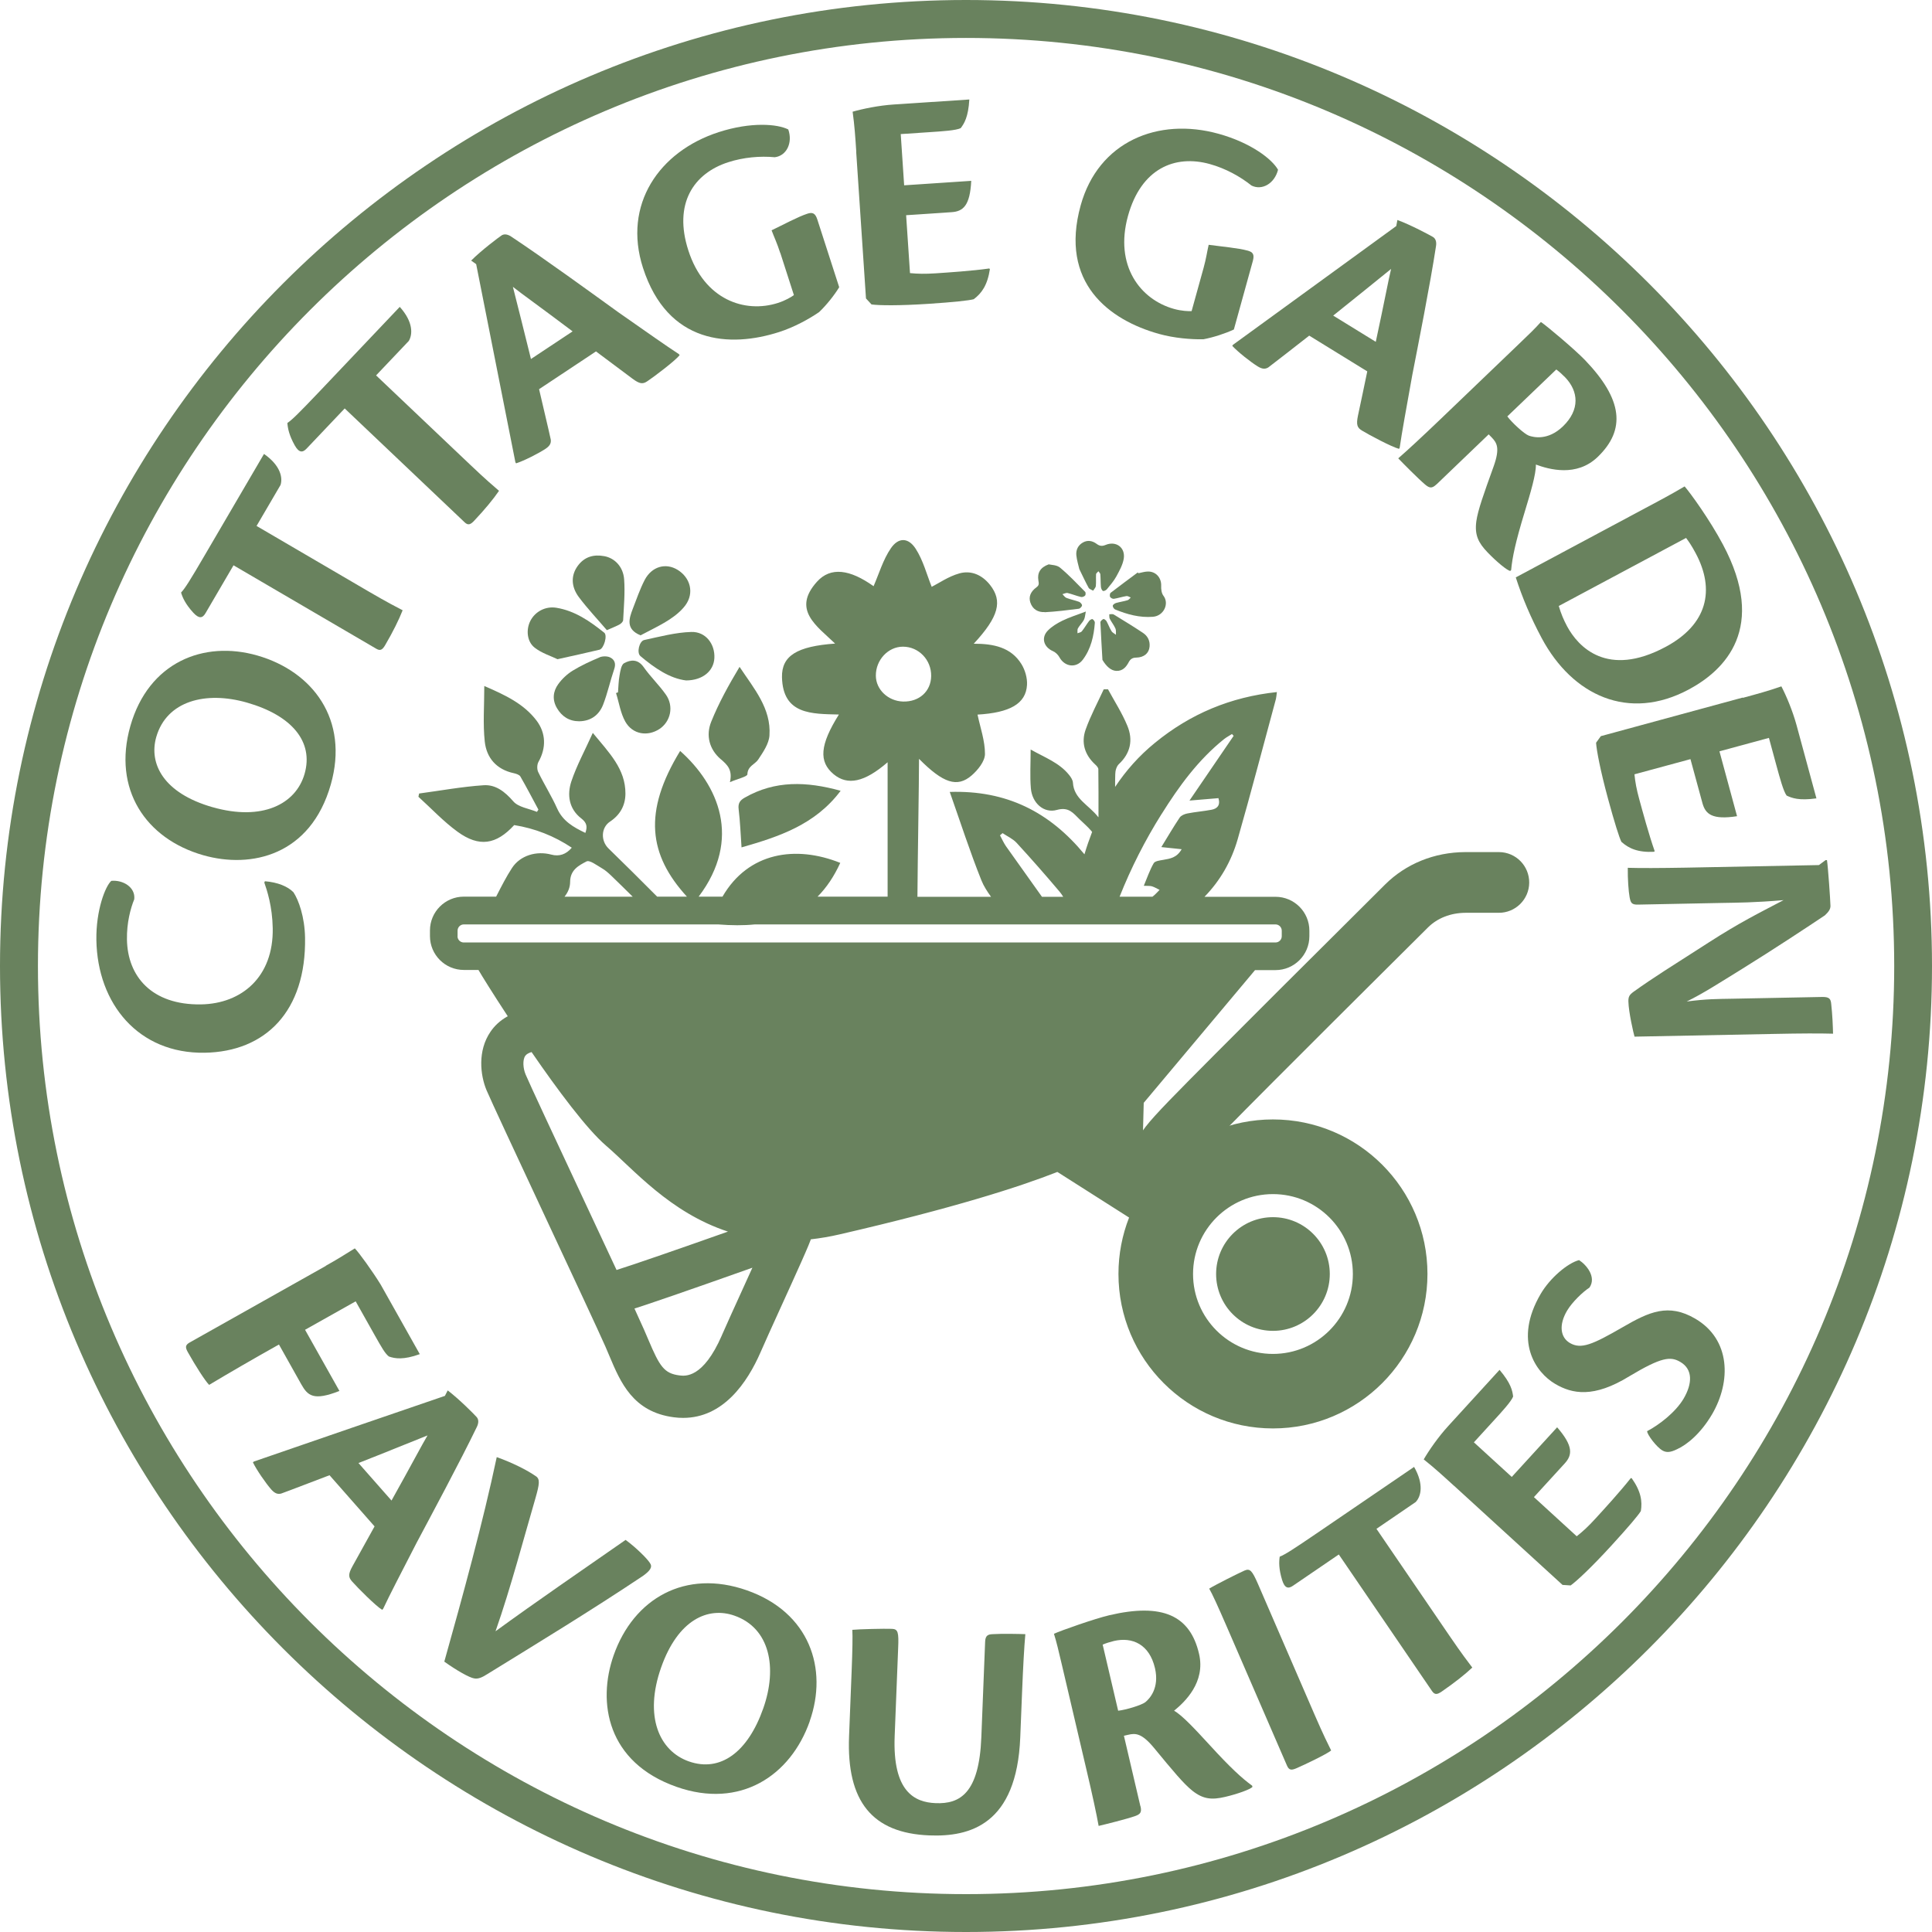 <?xml version="1.0" encoding="UTF-8"?>
<svg id="Layer_2" data-name="Layer 2" xmlns="http://www.w3.org/2000/svg" viewBox="0 0 254.6 254.6">
  <defs>
    <style>
      .cls-1 {
        fill: #69825e;
        stroke-width: 0px;
      }
    </style>
  </defs>
  <g id="Partial_Shade" data-name="Partial Shade">
    <g>
      <g>
        <g>
          <path class="cls-1" d="M146.47,83.16c-.26-.41-.42-.89-.66-1.31-.08-.13-.32-.31-.41-.27-.16.07-.39.28-.39.42.07,1.66.18,3.31.27,4.96.51.86,1.14,1.43,1.84,1.45.83.03,1.29-.51,1.63-1.16.22-.41.51-.59.99-.59,1.02-.02,1.67-.58,1.75-1.43.08-.78-.25-1.42-.87-1.83-1.26-.84-2.56-1.63-3.85-2.42-.15-.09-.39-.03-.59-.03.02.2-.02.43.07.6.22.43.54.82.74,1.27.11.24.05.55.07.83-.2-.16-.47-.28-.6-.49Z"/>
          <path class="cls-1" d="M137.66,80.68c1.51-.08,3.01-.27,4.51-.46.16-.02.41-.28.42-.44.01-.15-.21-.4-.38-.47-.55-.2-1.13-.31-1.68-.52-.2-.08-.35-.32-.52-.49.23-.06.48-.2.69-.15.59.14,1.16.38,1.76.52.16.04.42-.06.54-.19.08-.09.09-.4,0-.49-1.08-1.09-2.13-2.21-3.31-3.19-.43-.36-1.16-.35-1.49-.43-1.13.41-1.52,1.14-1.36,2.13.05.34.14.61-.24.88-.82.6-1.06,1.29-.82,2.02.3.9,1.01,1.3,1.87,1.26Z"/>
          <path class="cls-1" d="M146.3,78.67c.08.14.34.27.5.24.55-.09,1.09-.27,1.65-.36.17-.03.37.12.56.19-.14.13-.26.32-.43.36-.49.15-1.01.22-1.5.36-.18.05-.42.22-.44.36-.02.15.15.42.3.49,1.6.66,3.25,1.11,5,.97,1.43-.12,2.17-1.74,1.38-2.77-.25-.32-.32-.86-.3-1.29.05-1.1-.73-1.97-1.84-1.9-.39.02-.76.14-1.15.22-.03-.03-.07-.07-.1-.1-1.19.89-2.39,1.77-3.57,2.68-.11.08-.14.41-.07.55Z"/>
          <path class="cls-1" d="M142.84,81.67c.15-.27.15-.62.25-1.08-1.19.45-2.17.76-3.08,1.2-.69.34-1.39.76-1.92,1.3-.93.95-.55,2.19.67,2.72.34.15.67.47.85.8.69,1.27,2.21,1.48,3.08.33,1.08-1.43,1.46-3.13,1.59-4.88.01-.16-.16-.39-.31-.47-.08-.05-.34.11-.44.23-.34.45-.62.94-.97,1.38-.11.14-.37.17-.57.25.02-.22-.04-.48.06-.65.23-.4.58-.73.8-1.13Z"/>
          <path class="cls-1" d="M142.23,74.99c.48.98.83,1.74,1.23,2.47.1.18.4.26.6.38.12-.21.33-.4.35-.62.05-.51,0-1.03.03-1.54,0-.14.2-.26.31-.4.09.13.23.25.25.38.05.56.03,1.12.08,1.68.02.19.12.45.26.53.11.06.41-.08.52-.21.45-.55.92-1.09,1.26-1.71.4-.74.84-1.52.97-2.33.23-1.47-1.02-2.38-2.39-1.81-.48.2-.8.15-1.2-.15-.55-.4-1.17-.52-1.79-.17-.64.36-.93.97-.87,1.67.07.69.29,1.37.39,1.82Z"/>
          <path class="cls-1" d="M94.99,100.05c.86.74,1.57,1.4,1.2,3.02,1.05-.45,2.29-.72,2.3-1.03.04-1.11,1-1.3,1.43-1.95.64-.97,1.41-2.08,1.48-3.17.24-3.57-2.04-6.17-3.94-9.04-1.43,2.39-2.74,4.75-3.74,7.24-.72,1.8-.25,3.63,1.26,4.93Z"/>
          <path class="cls-1" d="M97.34,106.65c.2,1.65.26,3.33.38,5.02,4.88-1.4,9.69-2.96,13.06-7.46-4.48-1.24-8.64-1.39-12.65.91-.63.36-.89.75-.79,1.53Z"/>
          <path class="cls-1" d="M70.47,85.36c.93.72,2.13,1.09,3,1.51,2.11-.47,3.83-.84,5.53-1.25.58-.14,1.08-1.88.63-2.24-1.89-1.51-3.86-2.89-6.32-3.29-1.45-.23-2.8.52-3.42,1.73-.58,1.14-.47,2.72.57,3.53Z"/>
          <path class="cls-1" d="M79.98,83.04c.76-.34,1.24-.51,1.68-.76.2-.11.45-.36.46-.56.09-1.79.26-3.59.13-5.37-.12-1.67-1.25-2.81-2.62-3.06-1.41-.26-2.62.08-3.5,1.29-.88,1.21-.91,2.69.16,4.12,1.14,1.52,2.46,2.91,3.68,4.34Z"/>
          <path class="cls-1" d="M82.25,87.39c-.38.21-.5,1.02-.6,1.58-.14.74-.15,1.51-.21,2.27-.09.03-.17.06-.26.09.4,1.27.59,2.65,1.23,3.78.96,1.68,2.93,1.98,4.49.96,1.48-.98,1.93-3,.85-4.53-.89-1.27-2.04-2.36-2.93-3.63-.75-1.06-1.69-1-2.56-.52Z"/>
          <path class="cls-1" d="M84.38,86.45c1.88,1.58,3.87,2.96,6.04,3.22,2.21-.02,3.63-1.26,3.72-2.94.1-1.84-1.13-3.51-3.04-3.45-2.08.06-4.15.62-6.2,1.06-.66.14-1.02,1.69-.51,2.11Z"/>
          <path class="cls-1" d="M84.4,83.73c1.21-.65,2.52-1.25,3.73-2.03.82-.53,1.64-1.18,2.21-1.96,1.16-1.61.65-3.6-1.05-4.65-1.57-.96-3.41-.44-4.34,1.35-.62,1.2-1.06,2.5-1.55,3.76-.52,1.35-.96,2.71,1,3.52Z"/>
          <path class="cls-1" d="M79.01,86.63c-1.21.51-2.42,1.06-3.54,1.75-.73.45-1.4,1.08-1.9,1.77-.7.96-.81,2.08-.18,3.16.65,1.11,1.62,1.74,2.94,1.74,1.54-.02,2.62-.83,3.15-2.19.59-1.52.93-3.13,1.46-4.68.26-.75.04-1.28-.57-1.56-.38-.17-.97-.16-1.36,0Z"/>
          <circle class="cls-1" cx="167.75" cy="167.89" r="7.49"/>
          <path class="cls-1" d="M150.73,145.32l14.66-17.48h2.7c2.46,0,4.46-2,4.46-4.46v-.74c0-2.46-2-4.46-4.46-4.46h-9.36c2.08-2.14,3.54-4.69,4.37-7.58,1.76-6.14,3.37-12.32,5.04-18.48.06-.24.07-.49.13-.92-6.11.65-11.4,2.87-16.07,6.69-2.1,1.71-3.82,3.66-5.25,5.81,0-.56,0-1.13.02-1.69,0-.45.17-1.03.48-1.32,1.54-1.44,1.88-3.19,1.12-5.03-.69-1.68-1.69-3.23-2.56-4.83-.19,0-.37,0-.56.01-.81,1.76-1.73,3.47-2.38,5.29-.61,1.71-.15,3.31,1.23,4.59.19.17.43.42.44.63.03,1.99.02,3.98.02,6.3,0,.01-.01.03-.02.04-1.28-1.65-3.22-2.39-3.35-4.56-.02-.35-.28-.74-.52-1.03-1.29-1.6-3.18-2.27-5.05-3.33,0,1.87-.11,3.51.03,5.13.16,1.9,1.69,3.32,3.43,2.83,1.58-.44,2.16.44,2.99,1.24.5.49,1.05.95,1.5,1.48.05.06.1.12.15.18-.37.96-.71,1.94-1.01,2.95-4.59-5.57-10.25-8.46-17.75-8.22,1.41,4,2.66,7.88,4.17,11.65.31.77.77,1.48,1.27,2.17h-9.7c.03-4.92.21-14.98.21-18.18,3.17,3.2,5.03,3.83,6.93,2.19.82-.71,1.75-1.86,1.76-2.82.01-1.74-.62-3.49-.98-5.2,4.23-.25,6.38-1.41,6.52-3.92.05-.9-.25-1.95-.73-2.73-1.37-2.22-3.68-2.7-6.29-2.69,3.31-3.57,3.83-5.62,2.14-7.76-1.05-1.32-2.49-1.94-4.03-1.51-1.44.4-2.73,1.31-3.65,1.77-.65-1.6-1.12-3.49-2.12-5.03-.97-1.49-2.27-1.5-3.26-.05-1.03,1.5-1.56,3.35-2.28,5-3.11-2.22-5.66-2.59-7.46-.59-3.33,3.7-.03,5.82,2.39,8.15-5,.36-7.06,1.59-7,4.44.12,4.94,3.94,4.82,7.5,4.91-2.51,4-2.68,6.21-.69,7.87,1.84,1.52,4.06,1.06,7.11-1.58v17.71h-9.23c1.18-1.19,2.17-2.66,2.99-4.45-5.86-2.35-12.12-1.42-15.52,4.45h-3.14c5.74-7.62,2.58-14.73-2.44-19.2-4.92,8.06-4.14,13.69.89,19.2h-3.92c-2.13-2.14-4.26-4.26-6.42-6.36-1.04-1.02-.97-2.75.21-3.53,1.31-.87,2.02-2.1,2.03-3.68.01-3.26-2.13-5.37-4.3-8.01-1.05,2.33-2.12,4.29-2.82,6.37-.6,1.79-.33,3.65,1.31,4.91.72.56.82,1.08.53,1.9-1.58-.75-2.97-1.55-3.72-3.22-.74-1.65-1.71-3.18-2.5-4.81-.17-.36-.16-.98.04-1.33,1.04-1.84.99-3.8-.26-5.45-1.68-2.2-4.06-3.33-6.88-4.55,0,2.62-.19,4.99.06,7.31.23,2.16,1.54,3.69,3.82,4.18.31.07.73.2.87.43.83,1.43,1.59,2.91,2.38,4.37-.06.1-.13.2-.19.3-1.06-.44-2.45-.61-3.12-1.39-1.11-1.28-2.33-2.23-3.92-2.12-2.84.19-5.66.71-8.49,1.09-.03.14-.06.29-.09.43,1.71,1.55,3.3,3.26,5.16,4.61,2.85,2.07,5.09,1.7,7.46-.88,2.74.44,5.26,1.43,7.59,2.98q-1.13,1.33-2.7.91c-1.93-.52-4.08.09-5.17,1.75-.76,1.16-1.39,2.41-2.1,3.79h-4.26c-2.46,0-4.46,2-4.46,4.46v.74c0,2.46,2,4.46,4.46,4.46h1.93c.44.76,1.91,3.13,3.86,6.1-1.07.59-1.8,1.34-2.27,2.04-1.72,2.5-1.36,5.72-.52,7.72.5,1.19,4.01,8.71,7.72,16.66,3.5,7.49,7.12,15.24,7.94,17.11.19.43.37.86.54,1.27,1.45,3.44,3.09,7.35,8.48,8.05.42.06.84.08,1.23.08,5.27,0,8.44-4.62,10.2-8.66.55-1.27,1.55-3.47,2.61-5.8.98-2.15,1.99-4.37,2.75-6.08.42-.94.72-1.64.93-2.14.13-.31.22-.55.29-.73.01-.04.02-.08.04-.12,1.23-.14,2.5-.35,3.83-.66,14.94-3.45,23.66-6.25,28.66-8.22l9.45,6.01c-.9,2.3-1.4,4.8-1.4,7.43,0,11.24,9.12,20.36,20.36,20.36s20.36-9.12,20.36-20.36-9.12-20.36-20.36-20.36c-5.56,0-10.6,2.23-14.28,5.85l-2.91-1.85.16-6.21ZM115.42,89.05c-.02-2.07,1.61-3.83,3.57-3.83,2.08,0,3.75,1.74,3.72,3.87-.03,2.02-1.58,3.42-3.71,3.36-1.97-.06-3.57-1.58-3.58-3.4ZM153.08,107.27c2.29-3.66,4.82-7.14,8.24-9.88.32-.25.69-.44,1.03-.66.07.08.14.16.22.24-1.9,2.78-3.79,5.56-5.82,8.53,1.47-.12,2.64-.22,3.82-.32.28.98-.19,1.39-.92,1.53-1.06.2-2.13.28-3.19.49-.36.07-.81.26-1,.54-.84,1.25-1.59,2.55-2.42,3.89.96.1,1.73.18,2.68.28-.66,1.15-1.54,1.24-2.41,1.4-.45.08-1.1.15-1.27.44-.53.91-.86,1.92-1.31,2.98.5.03.81-.01,1.08.07.35.11.67.31,1,.47-.31.31-.59.64-.94.9h-4.33c1.51-3.8,3.36-7.44,5.54-10.91ZM132.57,111.52c-.31-.45-.53-.96-.79-1.44.11-.1.23-.19.34-.29.62.42,1.35.74,1.85,1.28,1.93,2.1,3.81,4.24,5.65,6.42.18.21.34.45.49.69h-2.8c-1.58-2.22-3.17-4.44-4.74-6.66ZM75.13,116.24c0-1.61,1.15-2.19,2.16-2.72.41-.22,1.37.52,2.03.9.44.25.84.61,1.21.96.94.9,1.87,1.82,2.85,2.79h-8.99c.47-.58.74-1.25.74-1.94ZM60.3,123.38v-.74c0-.45.37-.82.82-.82h26.67c.16.01.32.01.48,0h6.37c1.76.14,3.36.15,4.82,0h68.63c.45,0,.82.37.82.82v.74c0,.45-.37.82-.82.82H61.11c-.45,0-.82-.37-.82-.82ZM69.25,141.55c-.31-.74-.41-1.87-.03-2.41.15-.22.44-.38.83-.5,3.4,4.95,7.27,10.15,9.82,12.34,3.57,3.06,8.39,8.81,16.06,11.32-6.35,2.25-12.16,4.26-14.68,5.06-1.32-2.84-2.86-6.12-4.37-9.35-3.53-7.55-7.18-15.36-7.63-16.45ZM95.13,175.97c-2.48,5.69-4.84,5.38-5.61,5.28-2-.26-2.59-1.18-4.07-4.68-.19-.44-.38-.89-.58-1.35-.23-.53-.67-1.5-1.26-2.78.46-.15.98-.32,1.56-.51,2-.67,4.76-1.62,8.2-2.83,2-.7,4.01-1.41,5.78-2.04-.48,1.06-.96,2.12-1.38,3.04-1.07,2.35-2.08,4.57-2.65,5.88ZM167.75,157.36c5.82,0,10.53,4.72,10.53,10.53s-4.72,10.53-10.53,10.53-10.53-4.72-10.53-10.53,4.72-10.53,10.53-10.53Z"/>
        </g>
        <path class="cls-1" d="M153.99,155.1c-.88,0-1.79-.29-2.61-.96-.68-.56-1.11-1.37-1.31-2.23-.55-2.33-.41-2.47,10.12-13.06,5.21-5.24,11.68-11.68,16.89-16.86,2.09-2.08,3.96-3.94,5.44-5.42,2.75-2.74,6.5-4.26,10.56-4.28,1.26,0,2.93,0,4.46,0,2.22.01,4,1.82,3.98,4.04h0c-.02,2.2-1.82,3.97-4.02,3.96-1.5,0-3.15-.01-4.38,0-1.95.01-3.71.7-4.95,1.94-1.48,1.48-3.36,3.34-5.45,5.42-8.16,8.12-23.16,23.04-25.31,25.52-.73,1.2-2.03,1.92-3.42,1.92Z"/>
      </g>
      <g>
        <path class="cls-1" d="M42.94,166.8c1.43-.8,2.36-1.38,3.82-2.29.57.59,2.31,2.99,3.41,4.78l5.15,9.16c-2.16.78-3.28.59-4.07.31-.51-.39-.94-1.16-1.89-2.84l-2.49-4.43-6.67,3.75,4.53,8.06c-3.43,1.35-4.18.62-5.03-.88l-2.94-5.24c-3.44,1.93-6.53,3.72-9.2,5.32-.53-.52-1.84-2.58-2.8-4.3-.35-.62-.38-.94.24-1.29l17.94-10.09Z"/>
        <path class="cls-1" d="M43.44,194.4c-2.01.76-5.1,1.96-6.38,2.42-.45.12-.83,0-1.31-.53-.72-.82-1.95-2.6-2.42-3.58l.13-.11c5.23-1.81,21-7.23,25.17-8.65l.37-.72c1.5,1.14,3.52,3.17,3.82,3.52.22.25.31.67.04,1.25-2.2,4.56-6.19,11.98-7.98,15.35-2.21,4.29-3.5,6.77-4.4,8.68l-.13.11c-.86-.53-3.24-2.92-3.96-3.74-.47-.54-.54-.93.07-2.02,1.08-1.96,1.88-3.39,2.9-5.23l-5.94-6.75ZM51.59,197.75c2.59-4.63,4.05-7.42,4.75-8.59-2.44.97-5.65,2.29-9.1,3.64l4.36,4.95Z"/>
        <path class="cls-1" d="M70.63,194.54c.55.39.47,1.01-.07,2.9-1.39,4.74-3.27,11.88-5.26,17.53,5.32-3.88,11.44-8.07,17.14-12.04,1.33.96,2.84,2.46,3.2,3.03.39.54.05,1.02-.92,1.72-6.86,4.58-13.76,8.78-20.46,12.91-.76.49-1.27.69-1.77.59-.61-.08-2.34-1.06-3.94-2.21,2.38-8.48,5.08-18.29,6.91-26.95,1.98.7,4.04,1.72,5.17,2.53Z"/>
        <path class="cls-1" d="M106.71,226.83c-2.52,7.17-9.16,11.6-17.56,8.64-9.15-3.22-10.47-11.12-8.28-17.34,2.62-7.45,9.41-11.42,17.57-8.55,8.24,2.9,10.71,10.31,8.26,17.25ZM87.12,219.75c-2.26,6.42-.26,10.99,3.66,12.37,4.16,1.46,7.78-1.22,9.81-7.01,1.88-5.35.87-10.56-3.81-12.2-3.45-1.21-7.43.5-9.66,6.84Z"/>
        <path class="cls-1" d="M117.9,228.79c-.29,7.34,2.64,8.72,5.4,8.83,3.19.13,5.73-1.28,6.02-8.67l.5-12.59c.03-.84.38-.99,1.01-1.01,1.26-.08,3.45-.03,4.29,0-.15,1.68-.29,4.15-.43,7.63l-.24,5.96c-.46,11.54-6.66,13.14-11.99,12.93-7.47-.3-10.92-4.43-10.57-13.07l.34-8.6c.11-2.81.14-4.53.09-5.42.84-.09,4.25-.17,5.22-.13.8.03.91.46.82,2.51l-.46,11.62Z"/>
        <path class="cls-1" d="M150.3,238.04c.19.82-.06,1.05-.73,1.29-1.16.4-3.85,1.07-4.79,1.29-.3-1.66-.82-4.08-1.63-7.51l-3.21-13.7c-.47-2-.7-2.99-1.05-4.11.93-.43,5.4-2,7.28-2.44,6.99-1.64,10.66,0,11.84,5.08.88,3.76-1.88,6.35-3.29,7.5,1.09.61,2.82,2.49,4.68,4.51,2.73,2.99,4.26,4.39,5.61,5.37l.04.16c-.27.32-1.98.94-3.62,1.32-1.72.4-2.86.32-4.29-.81-1.17-.93-2.55-2.6-5.08-5.67-1.62-1.95-2.44-1.93-3.38-1.71l-.57.13,2.17,9.28ZM147.35,225.44c.97-.1,3.11-.73,3.61-1.15.51-.42,1.86-1.82,1.24-4.47-.73-3.11-2.95-4.14-5.41-3.57-.49.12-1.05.29-1.48.48l2.04,8.71Z"/>
        <path class="cls-1" d="M161.59,214.19c-1.12-2.58-1.84-4.15-2.24-4.84.72-.45,3.76-1.99,4.65-2.38.73-.32,1.01.02,1.77,1.75l7.48,17.27c1.17,2.7,1.8,3.94,2.17,4.69-.57.48-3.57,1.91-4.57,2.34-.66.28-.98.29-1.26-.37l-8-18.46Z"/>
        <path class="cls-1" d="M176.43,204.85l-6.04,4.12c-.62.43-1.09.34-1.43-.75-.45-1.47-.42-2.41-.32-3.08.72-.29,1.71-.92,5.04-3.19l12.67-8.64c1.34,2.34.89,3.92.21,4.63l-5.17,3.53,9.64,14.12c1.63,2.39,2.48,3.49,2.99,4.16-.96.91-2.38,2.03-4.04,3.17-.56.38-.9.46-1.26-.06l-12.29-18.01Z"/>
        <path class="cls-1" d="M191.61,195.8c-1.49-1.36-2.54-2.32-3.99-3.48.69-1.19,1.92-2.97,3.25-4.42l6.74-7.38c1.51,1.78,1.7,2.75,1.79,3.52-.27.67-1.4,1.91-2.65,3.27l-2.52,2.76,4.99,4.56,5.98-6.54c2.16,2.49,2.01,3.66.99,4.77l-4.05,4.43,5.64,5.16c.8-.63,1.52-1.29,2.45-2.31,1.11-1.21,3.29-3.59,4.67-5.35h.12c1.24,1.75,1.42,3.05,1.21,4.34-.33.55-1.63,2.09-3.9,4.57-2.58,2.82-4.52,4.63-5.35,5.23l-1.07-.07-14.29-13.06Z"/>
        <path class="cls-1" d="M208.08,166.05c.99.63,2.33,2.25,1.38,3.63-.87.56-2.29,1.92-2.95,3.04-1.11,1.88-.89,3.52.37,4.26,1.49.87,3,.2,6.97-2.09,3.47-2.01,6.01-3.19,9.56-1.11,4.67,2.74,4.73,8.28,2.21,12.59-1.51,2.57-3.34,4.03-4.6,4.6-.9.45-1.44.47-1.95.17-.8-.47-2.02-2.11-2.01-2.54,1.62-.85,3.76-2.51,4.81-4.29,1.15-1.96,1.24-3.85-.43-4.83-1.3-.77-2.5-.64-6.7,1.87-4.73,2.92-7.56,2.34-9.8,1.02-2.57-1.51-5.53-5.68-1.9-11.87,1.23-2.1,3.55-4.05,5.04-4.44Z"/>
      </g>
      <g>
        <path class="cls-1" d="M34.91,116.13c1.68.14,2.99.67,3.76,1.45.69,1.04,1.48,3.25,1.53,5.98.16,9.7-5.21,15.04-13.23,15.17-8.73.14-14.13-6.45-14.27-14.85-.06-3.95,1.19-7.12,1.97-7.8,1.51-.15,3.21.83,3.02,2.43-.48,1.18-1,3.08-.96,5.31.08,4.83,3.25,8.64,9.76,8.54,5.38-.09,9.56-3.64,9.45-10.03-.05-2.9-.75-4.99-1.11-6.03l.08-.17Z"/>
        <path class="cls-1" d="M33.9,86.38c7.31,2.09,12.13,8.45,9.69,17.01-2.66,9.33-10.47,11.12-16.81,9.31-7.59-2.17-11.97-8.71-9.6-17.03,2.4-8.4,9.65-11.31,16.72-9.29ZM28.01,106.37c6.54,1.87,10.99-.4,12.13-4.4,1.21-4.24-1.69-7.69-7.59-9.38-5.45-1.56-10.59-.23-11.96,4.54-1,3.51.95,7.39,7.41,9.24Z"/>
        <path class="cls-1" d="M30.77,74.5l-3.69,6.31c-.38.65-.84.77-1.61-.07-1.04-1.14-1.41-1.99-1.61-2.65.53-.57,1.16-1.56,3.19-5.04l7.74-13.23c2.21,1.54,2.48,3.16,2.18,4.09l-3.16,5.4,14.76,8.63c2.5,1.46,3.74,2.09,4.49,2.48-.48,1.23-1.28,2.85-2.3,4.59-.34.58-.62.81-1.16.49l-18.82-11Z"/>
        <path class="cls-1" d="M45.43,53.82l-5.03,5.3c-.52.55-1,.56-1.56-.43-.75-1.35-.92-2.26-.97-2.95.64-.43,1.48-1.26,4.26-4.18l10.55-11.12c1.8,2,1.7,3.64,1.19,4.49l-4.31,4.54,12.4,11.77c2.1,2,3.16,2.89,3.8,3.44-.74,1.09-1.9,2.49-3.28,3.95-.46.49-.79.64-1.24.21l-15.81-15.01Z"/>
        <path class="cls-1" d="M71.04,51.29c.48,2.1,1.26,5.32,1.54,6.64.06.47-.11.83-.7,1.22-.91.6-2.83,1.58-3.87,1.91l-.09-.14c-1.08-5.43-4.32-21.79-5.17-26.11l-.66-.47c1.33-1.34,3.62-3.06,4-3.31.28-.19.71-.22,1.25.13,4.22,2.79,11.04,7.75,14.13,9.98,3.96,2.77,6.24,4.38,8,5.53l.09.14c-.64.78-3.33,2.81-4.24,3.42-.59.4-.99.41-1.99-.34-1.79-1.33-3.11-2.33-4.79-3.58l-7.49,4.97ZM75.46,43.67c-4.23-3.19-6.8-5.01-7.87-5.87.64,2.55,1.5,5.91,2.38,9.51l5.5-3.65Z"/>
        <path class="cls-1" d="M102.82,33.34c-.44-1.36-.8-2.08-1.14-2.99,1.45-.69,3.48-1.79,4.72-2.19.68-.22,1.04-.07,1.31.77l2.88,8.92c-.63,1.04-1.67,2.35-2.65,3.28-1.34.92-3.29,1.99-5.25,2.62-6.52,2.1-14.71,1.61-17.96-8.46-2.68-8.32,2.12-15.34,9.99-17.88,4.24-1.37,7.73-1.08,9.16-.35.62,1.79-.25,3.48-1.78,3.66-1.91-.18-4.1,0-6.14.66-4.56,1.47-7.24,5.47-5.25,11.62,2.1,6.52,7.45,8.32,11.81,6.92,1-.32,1.77-.79,2.1-1.03l-1.79-5.56Z"/>
        <path class="cls-1" d="M112.84,19.99c-.13-2.01-.23-3.44-.48-5.27,1.32-.38,3.44-.82,5.41-.95l9.97-.66c-.14,2.32-.67,3.16-1.14,3.78-.65.3-2.33.41-4.17.53l-3.73.25.45,6.75,8.84-.59c-.16,3.29-1.08,4.03-2.59,4.13l-5.99.4.51,7.63c1.02.1,1.99.12,3.37.03,1.63-.11,4.86-.32,7.07-.64l.09.08c-.32,2.13-1.09,3.19-2.13,3.97-.62.17-2.63.39-5.98.61-3.81.25-6.47.22-7.49.08l-.73-.79-1.29-19.32Z"/>
        <path class="cls-1" d="M158.59,35.38c.38-1.38.47-2.18.69-3.12,1.59.22,3.89.42,5.15.77.69.19.9.51.67,1.36l-2.5,9.03c-1.1.52-2.69,1.04-4.02,1.29-1.62.03-3.84-.15-5.82-.7-6.6-1.83-13.17-6.74-10.35-16.94,2.33-8.42,10.2-11.65,18.17-9.44,4.29,1.19,7.05,3.34,7.84,4.74-.46,1.83-2.12,2.77-3.5,2.08-1.5-1.2-3.43-2.26-5.49-2.83-4.61-1.28-9.05.59-10.78,6.82-1.83,6.6,1.65,11.05,6.06,12.27,1.01.28,1.92.31,2.32.29l1.56-5.63Z"/>
        <path class="cls-1" d="M172.53,44.23c-1.7,1.32-4.3,3.37-5.38,4.18-.4.25-.8.25-1.4-.12-.93-.57-2.62-1.91-3.36-2.71l.09-.14c4.47-3.26,17.96-13.06,21.52-15.65l.15-.8c1.77.65,4.29,2,4.69,2.24.29.18.5.55.4,1.19-.76,5-2.4,13.27-3.13,17.01-.85,4.75-1.36,7.5-1.66,9.58l-.09.14c-.98-.26-3.95-1.84-4.88-2.41-.61-.37-.78-.73-.53-1.95.46-2.18.81-3.79,1.23-5.85l-7.65-4.71ZM181.3,45.05c1.12-5.18,1.69-8.28,2.02-9.61-2.05,1.65-4.73,3.84-7.63,6.15l5.62,3.46Z"/>
        <path class="cls-1" d="M189.3,63.83c-.61.58-.93.49-1.49.03-.93-.79-2.88-2.76-3.55-3.46,1.27-1.1,3.09-2.79,5.64-5.23l10.16-9.74c1.49-1.42,2.21-2.12,3-3,.85.58,4.47,3.63,5.81,5.02,4.97,5.18,5.42,9.17,1.66,12.78-2.79,2.67-6.42,1.62-8.13.99.03,1.25-.7,3.7-1.5,6.33-1.18,3.87-1.61,5.91-1.76,7.57l-.12.12c-.42-.07-1.82-1.23-2.98-2.44-1.22-1.27-1.73-2.29-1.49-4.1.21-1.48.94-3.51,2.29-7.26.85-2.39.42-3.08-.25-3.78l-.41-.42-6.88,6.6ZM198.64,54.88c.58.79,2.21,2.3,2.83,2.53.62.22,2.51.68,4.48-1.21,2.3-2.21,2.06-4.65.31-6.47-.35-.36-.79-.76-1.17-1.04l-6.46,6.19Z"/>
        <path class="cls-1" d="M217.89,66.39c2.52-1.35,3.2-1.76,4.11-2.29.74.84,3.28,4.34,5.04,7.64,5.88,11,.29,16.56-4.49,19.12-7.92,4.24-15.33.82-19.39-6.78-1.46-2.74-2.53-5.27-3.41-7.99l18.15-9.71ZM205.42,79.87c.29.99.63,1.8,1.09,2.66,1.45,2.7,5.28,6.84,12.98,2.72,5.52-2.95,6.56-7.51,3.96-12.36-.57-1.07-.95-1.59-1.26-2l-16.78,8.97Z"/>
        <path class="cls-1" d="M229.68,91.96c1.95-.53,3.32-.9,5.07-1.51.64,1.22,1.48,3.21,2,5.11l2.62,9.65c-2.31.32-3.23-.04-3.93-.37-.42-.58-.86-2.2-1.35-3.99l-.98-3.61-6.52,1.77,2.32,8.55c-3.26.5-4.16-.26-4.56-1.72l-1.58-5.8-7.38,2c.1,1.02.27,1.97.64,3.31.43,1.58,1.28,4.7,2.02,6.8l-.06.1c-2.15.11-3.34-.44-4.32-1.31-.29-.58-.9-2.5-1.78-5.74-1-3.69-1.49-6.3-1.56-7.32l.63-.87,18.68-5.08Z"/>
        <path class="cls-1" d="M240.55,113.35h.21c.14.92.44,5.2.46,6.04,0,.46-.28.8-.73,1.23-1.99,1.34-6.84,4.54-10.91,7.06-2.95,1.82-5.15,3.25-7.31,4.3,2.72-.35,3.98-.33,6.13-.37l11.72-.23c.97-.02,1.14.27,1.2.94.15,1.34.22,2.89.24,3.9-1.81-.05-4.24-.04-7.73.03l-18.43.36c-.13-.42-.78-3.22-.81-4.65-.01-.63.15-.88.69-1.27,2.65-1.9,4.85-3.25,9.91-6.5,4.11-2.64,6.44-3.78,9.85-5.57-3.86.33-6,.33-8.14.37l-11.04.22c-.84.02-.97-.23-1.11-.99-.14-.75-.26-2.39-.24-3.86,1.68.05,4.12.04,7.64-.02l17.55-.34.87-.65Z"/>
      </g>
      <path class="cls-1" d="M127.3,254.6C57.11,254.6,0,197.5,0,127.3S57.11,0,127.3,0s127.3,57.11,127.3,127.3-57.11,127.3-127.3,127.3ZM127.3,5C59.86,5,5,59.86,5,127.3s54.87,122.31,122.31,122.31,122.31-54.87,122.31-122.31S194.74,5,127.3,5Z"/>
    </g>
  </g>
</svg>